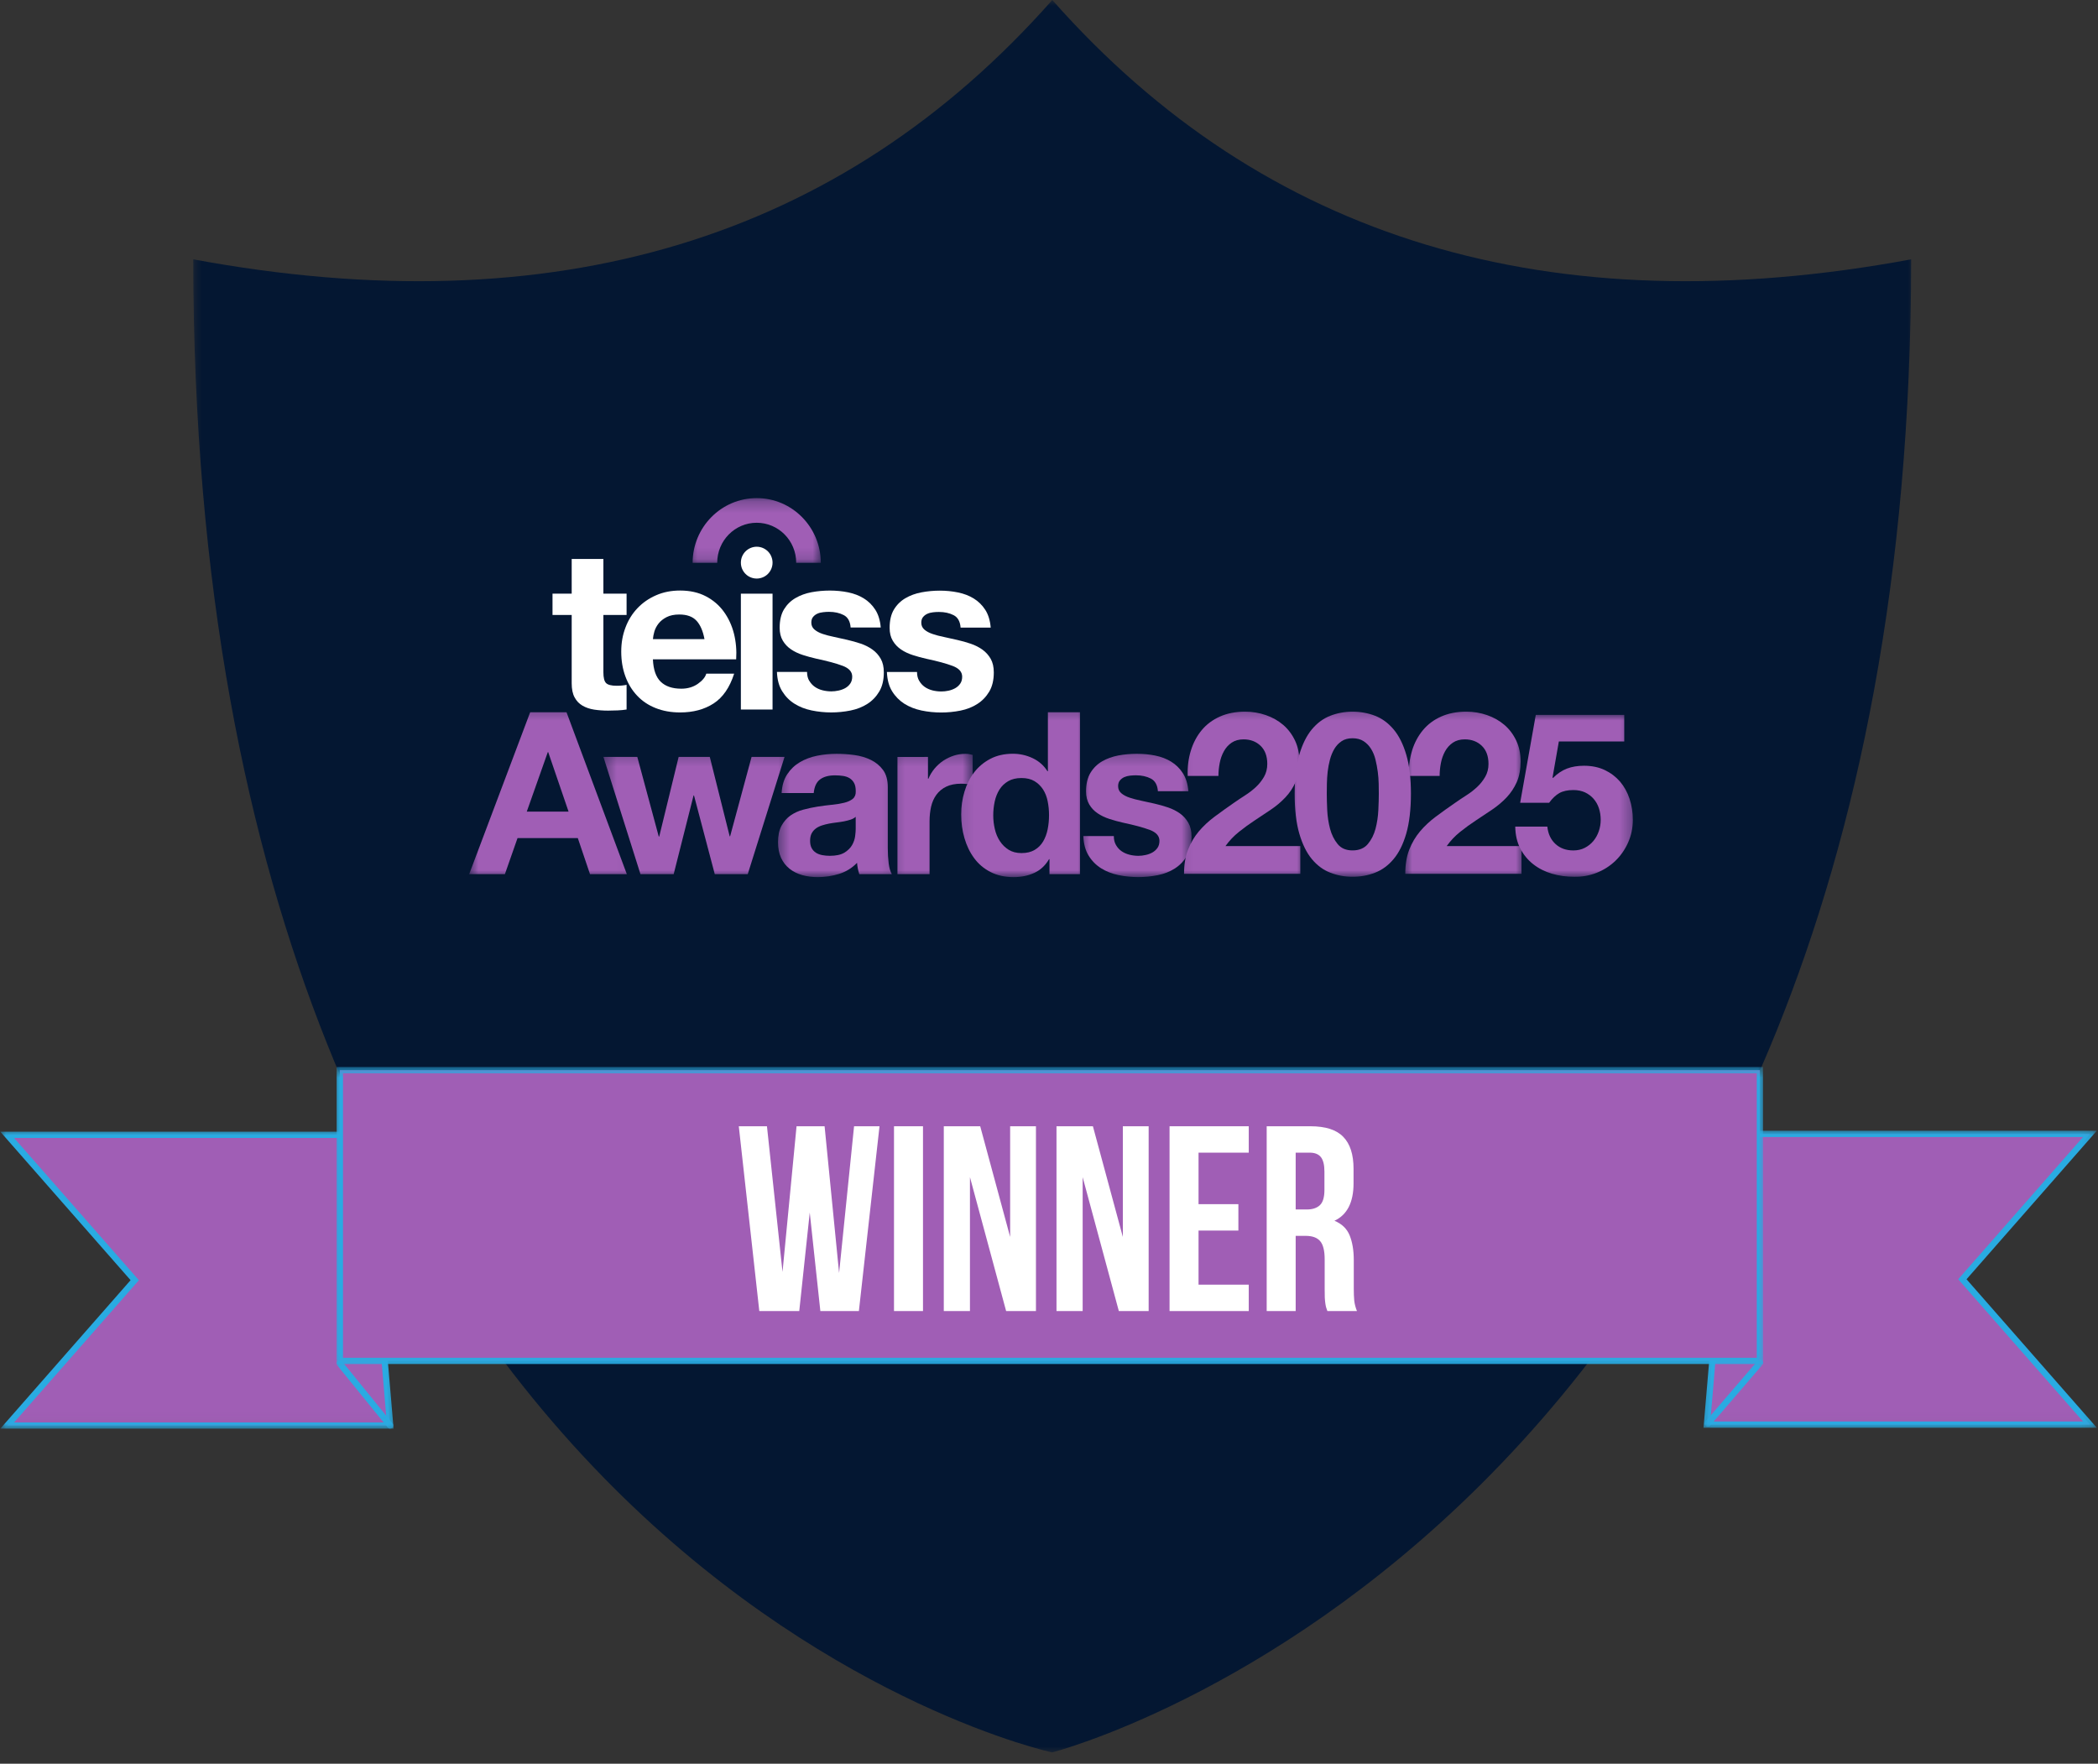 <svg fill="none" height="153" viewBox="0 0 182 153" width="182" xmlns="http://www.w3.org/2000/svg" xmlns:xlink="http://www.w3.org/1999/xlink"><rect x="0" y="0" width="182" height="153" fill="#333333" stroke="none"/><mask id="a" height="153" maskUnits="userSpaceOnUse" width="151" x="16" y="0"><path d="m16.504 0h149.679v152.133h-149.679z" fill="#fff"/></mask><mask id="b" height="27" maskUnits="userSpaceOnUse" width="35" x="0" y="97"><path d="m0 97.938h34.026v26.033h-34.026z" fill="#fff"/></mask><mask id="c" height="27" maskUnits="userSpaceOnUse" width="35" x="0" y="97"><path d="m0 97.938h34.68v26.033h-34.68z" fill="#fff"/></mask><mask id="d" height="6" maskUnits="userSpaceOnUse" width="6" x="29" y="118"><path d="m29.445 118.223h4.58v5.748h-4.58z" fill="#fff"/></mask><mask id="e" height="7" maskUnits="userSpaceOnUse" width="7" x="28" y="117"><path d="m28.791 117.568h5.889v6.403h-5.889z" fill="#fff"/></mask><mask id="f" height="27" maskUnits="userSpaceOnUse" width="35" x="147" y="97"><path d="m147.88 97.938h34.025v26.033h-34.025z" fill="#fff"/></mask><mask id="g" height="27" maskUnits="userSpaceOnUse" width="35" x="147" y="97"><path d="m147.225 97.938h34.68v26.033h-34.68z" fill="#fff"/></mask><mask id="h" height="7" maskUnits="userSpaceOnUse" width="7" x="147" y="117"><path d="m147.88 117.568h5.234v6.403h-5.234z" fill="#fff"/></mask><mask id="i" height="27" maskUnits="userSpaceOnUse" width="126" x="28" y="92"><path d="m28.791 92.563h124.323v26.314h-124.323z" fill="#fff"/></mask><mask id="j" height="16" maskUnits="userSpaceOnUse" width="12" x="102" y="61"><path d="m102.076 61.295h11.124v14.794h-11.124z" fill="#fff"/></mask><mask id="k" height="16" maskUnits="userSpaceOnUse" width="13" x="111" y="61"><path d="m111.891 61.295h11.124v14.794h-11.124z" fill="#fff"/></mask><mask id="l" height="16" maskUnits="userSpaceOnUse" width="12" x="121" y="61"><path d="m121.706 61.295h10.47v14.794h-10.47z" fill="#fff"/></mask><mask id="m" height="16" maskUnits="userSpaceOnUse" width="12" x="130" y="61"><path d="m130.867 61.95h10.855v14.14h-10.855z" fill="#fff"/></mask><mask id="n" height="6" maskUnits="userSpaceOnUse" width="13" x="59" y="43"><path d="m59.544 43.219h11.778v5.644h-11.778z" fill="#fff"/></mask><mask id="o" height="16" maskUnits="userSpaceOnUse" width="15" x="40" y="61"><path d="m40.627 61.295h14.337v14.794h-14.337z" fill="#fff"/></mask><mask id="p" height="12" maskUnits="userSpaceOnUse" width="17" x="52" y="65"><path d="m52.346 65.221h16.358v10.868h-16.358z" fill="#fff"/></mask><mask id="q" height="12" maskUnits="userSpaceOnUse" width="11" x="67" y="65"><path d="m67.397 65.221h10.469v10.868h-10.469z" fill="#fff"/></mask><mask id="r" height="12" maskUnits="userSpaceOnUse" width="8" x="77" y="65"><path d="m77.212 65.221h7.198v10.868h-7.198z" fill="#fff"/></mask><mask id="s" height="16" maskUnits="userSpaceOnUse" width="12" x="83" y="61"><path d="m83.101 61.295h11.124v14.794h-11.124z" fill="#fff"/></mask><mask id="t" height="12" maskUnits="userSpaceOnUse" width="11" x="93" y="65"><path d="m93.57 65.221h9.815v10.868h-9.815z" fill="#fff"/></mask><g mask="url(#a)"><path d="m165.79 22.498c0 110.519-74.518 129.523-74.518 129.523s-74.505-15.993-74.505-129.523c31.296 5.797 56.132-1.695 74.518-22.498 18.388 20.803 43.222 28.295 74.505 22.498z" fill="#041732"/></g><g mask="url(#b)"><path d="m33.849 123.669h-33.225l11.065-12.611-11.065-12.614h31.084z" fill="#a05eb5"/></g><g mask="url(#c)"><path d="m34.143 123.937h-34.118l11.303-12.882-11.303-12.882h31.93zm-32.924-.542h32.333l-2.096-24.68h-30.237l10.83 12.343-10.83 12.34z" fill="#29abe2"/></g><g mask="url(#d)"><path d="m29.478 118.284 4.371 5.385z" fill="#a05eb5"/></g><g mask="url(#e)"><path d="m33.849 123.938c-.079 0-.156-.033-.21-.1l-4.373-5.385c-.092-.115-.077-.287.041-.381.115-.092.286-.077.381.041l4.371 5.385c.095.115.077.286-.038.378-.051.041-.113.062-.171.062z" fill="#29abe2"/></g><g mask="url(#f)"><path d="m148.082 123.585h33.225l-11.075-12.611 11.075-12.612h-31.086z" fill="#a05eb5"/></g><g mask="url(#g)"><path d="m181.9 123.856h-34.12l2.188-25.765h31.93l-11.303 12.883 11.303 12.882zm-33.53-.542h32.334l-10.83-12.34 10.83-12.341h-30.238z" fill="#29abe2"/></g><g mask="url(#h)"><path d="m152.69 118.207-4.534 5.283z" fill="#a05eb5"/><path d="m148.156 123.758c-.064 0-.126-.02-.177-.064-.115-.097-.128-.268-.03-.383l4.539-5.281c.097-.115.266-.128.381-.03.112.099.125.268.028.383l-4.537 5.281c-.054.064-.13.094-.204.094z" fill="#29abe2"/></g><path d="m29.478 92.834h123.184v25.223h-123.184z" fill="#a05eb5"/><g mask="url(#i)"><path d="m152.941 118.327h-123.736v-25.764h123.736zm-123.187-.541h122.647v-24.681h-122.647z" fill="#29abe2"/></g><g mask="url(#j)"><path d="m103.306 65.116c.207-.677.521-1.268.94-1.774.419-.504.946-.897 1.58-1.181.634-.281 1.362-.424 2.188-.424.628 0 1.227.1 1.794.296.57.197 1.071.478 1.503.846.429.368.774.823 1.03 1.36.253.539.381 1.145.381 1.812 0 .67-.11 1.293-.332 1.794-.223.498-.517.943-.885 1.329-.365.389-.779.739-1.245 1.053-.465.317-.933.629-1.403.935-.47.309-.928.642-1.372.997-.445.353-.839.767-1.179 1.24h6.495v2.403h-10.086c0-.8.115-1.498.345-2.088.228-.59.539-1.119.931-1.585.393-.465.853-.897 1.385-1.291.529-.394 1.089-.795 1.677-1.201.301-.21.621-.424.961-.642.34-.217.649-.455.933-.718.281-.263.516-.56.705-.887.189-.33.284-.703.284-1.122 0-.67-.194-1.194-.578-1.567-.386-.373-.882-.562-1.482-.562-.404 0-.747.097-1.03.286-.282.192-.507.44-.675.749-.171.309-.292.649-.363 1.025-.072.373-.11.744-.11 1.112h-2.666c-.028-.787.064-1.518.274-2.196z" fill="#a05eb5"/></g><g mask="url(#k)"><path d="m112.712 65.472c.268-.912.631-1.646 1.089-2.198.46-.55.991-.946 1.6-1.181.608-.238 1.252-.355 1.932-.355.683 0 1.345.118 1.953.355.608.235 1.145.631 1.608 1.181.465.552.83 1.283 1.099 2.198.268.912.404 2.037.404 3.377s-.136 2.533-.404 3.458c-.269.925-.634 1.664-1.099 2.216-.463.552-1 .946-1.608 1.181-.608.238-1.26.355-1.953.355s-1.324-.118-1.932-.355c-.609-.235-1.14-.629-1.6-1.181-.458-.552-.821-1.291-1.089-2.216-.269-.925-.401-2.078-.401-3.458 0-1.378.132-2.464.401-3.377zm2.423 4.805c.028.557.11 1.097.245 1.615.138.519.358.961.66 1.329.299.368.731.552 1.293.552s1.017-.184 1.324-.552c.307-.365.532-.81.67-1.329.135-.519.217-1.058.243-1.615.028-.557.04-1.035.04-1.429 0-.235-.002-.521-.01-.856-.007-.335-.033-.68-.079-1.035-.046-.353-.112-.706-.197-1.053-.084-.348-.212-.659-.383-.935-.169-.276-.386-.498-.647-.67-.261-.171-.583-.256-.961-.256s-.698.084-.951.256c-.255.171-.465.394-.629.67-.163.276-.291.588-.383.935s-.156.7-.197 1.053c-.038.355-.061.7-.066 1.035-.008.335-.01.621-.01.856 0 .394.012.872.038 1.429z" fill="#a05eb5"/></g><g mask="url(#l)"><path d="m122.493 65.116c.21-.677.524-1.268.944-1.774.416-.504.943-.897 1.579-1.181.634-.281 1.363-.424 2.188-.424.626 0 1.227.1 1.794.296.57.197 1.069.478 1.501.846.432.368.774.823 1.03 1.36.255.539.383 1.145.383 1.812 0 .67-.112 1.293-.332 1.794-.225.498-.516.943-.884 1.329-.366.389-.783.739-1.245 1.053-.465.317-.933.629-1.403.935-.473.309-.931.642-1.376.997-.444.353-.835.767-1.175 1.24h6.494v2.403h-10.085c0-.8.115-1.498.342-2.088.23-.59.542-1.119.933-1.585s.854-.897 1.383-1.291 1.089-.795 1.679-1.201c.299-.21.619-.424.961-.642.34-.217.649-.455.93-.718.282-.263.517-.56.706-.887.192-.33.286-.703.286-1.122 0-.67-.194-1.194-.577-1.567-.386-.373-.882-.562-1.483-.562-.404 0-.749.097-1.03.286-.281.192-.506.44-.677.749-.169.309-.292.649-.363 1.025-.072.373-.108.744-.108 1.112h-2.668c-.026-.787.066-1.518.276-2.196z" fill="#a05eb5"/></g><g mask="url(#m)"><path d="m135.23 64.319-.549 3.131.038.041c.378-.381.785-.654 1.217-.818.432-.164.922-.245 1.472-.245.68 0 1.283.125 1.805.373.523.25.963.585 1.326 1.004.358.422.634.918.823 1.488.189.573.286 1.178.286 1.822 0 .708-.138 1.367-.414 1.981-.273.611-.644 1.14-1.106 1.585-.466.445-1.005.79-1.621 1.033-.613.245-1.268.358-1.96.345-.668 0-1.307-.087-1.915-.266-.608-.179-1.147-.45-1.618-.818-.47-.365-.846-.823-1.13-1.367-.281-.547-.426-1.178-.439-1.902h2.786c.064.631.299 1.132.705 1.508.407.373.923.56 1.549.56.366 0 .698-.074.992-.225s.542-.348.746-.593c.202-.243.358-.524.471-.846.112-.322.166-.652.166-.994s-.051-.69-.156-1.004c-.105-.317-.261-.591-.47-.828-.21-.235-.461-.419-.747-.552-.289-.13-.621-.197-1.002-.197-.496 0-.902.089-1.216.266-.312.179-.606.458-.882.838h-2.513l1.355-7.625h7.673v2.305z" fill="#a05eb5"/></g><path d="m54.356 51.5v1.848h-2.012v4.974c0 .468.077.78.233.933.153.156.463.235.928.235.156 0 .304-.008.445-.021.141-.013.279-.033.406-.059v2.139c-.23.038-.491.064-.774.077-.281.013-.56.02-.831.02-.427 0-.831-.031-1.209-.087-.381-.059-.718-.174-1.01-.343-.289-.166-.519-.406-.685-.718-.171-.312-.253-.718-.253-1.224v-5.927h-1.664v-1.848h1.664v-3.011h2.75v3.011z" fill="#fff"/><path d="m57.318 59.141c.414.401 1.007.603 1.784.603.552 0 1.03-.141 1.431-.419.399-.279.644-.573.736-.884h2.418c-.386 1.204-.982 2.065-1.782 2.584-.8.519-1.769.779-2.904.779-.787 0-1.495-.128-2.129-.381-.634-.251-1.168-.611-1.605-1.079-.44-.465-.78-1.022-1.017-1.672-.238-.647-.358-1.36-.358-2.137 0-.779.123-1.452.368-2.098.243-.649.593-1.209 1.045-1.682.45-.473.989-.846 1.615-1.117.626-.274 1.319-.409 2.081-.409.851 0 1.595.166 2.226.496.634.33 1.153.774 1.559 1.332s.7 1.191.882 1.904c.179.713.243 1.457.194 2.234h-7.223c.038.895.263 1.544.677 1.945zm3.108-5.286c-.327-.363-.828-.547-1.5-.547-.44 0-.803.077-1.094.225-.291.148-.521.332-.698.552-.174.222-.296.455-.368.7-.069.245-.113.468-.125.662h4.473c-.128-.7-.358-1.232-.688-1.595z" fill="#fff"/><path d="m64.27 51.501h2.748v10.05h-2.748z" fill="#fff"/><path d="m70.203 59.053c.123.212.281.389.475.524.192.135.414.238.667.302.251.064.514.097.782.097.194 0 .399-.023.611-.069.215-.046.406-.115.583-.212.174-.097.32-.227.434-.389.115-.164.174-.368.174-.613 0-.414-.274-.726-.826-.933-.547-.207-1.311-.414-2.293-.621-.399-.092-.79-.197-1.171-.322-.381-.123-.721-.284-1.017-.486-.296-.199-.537-.453-.716-.757-.181-.304-.271-.677-.271-1.117 0-.649.125-1.181.376-1.595.253-.414.585-.741.999-.982.411-.24.877-.409 1.393-.506.514-.095 1.045-.143 1.587-.143s1.068.051 1.577.153c.511.105.966.279 1.365.524.401.248.734.575.999.984.263.409.422.923.473 1.544h-2.612c-.041-.532-.24-.892-.601-1.079-.363-.187-.787-.281-1.278-.281-.156 0-.325.01-.503.031-.181.018-.348.059-.496.125-.146.064-.274.159-.376.281-.105.123-.156.289-.156.496 0 .245.089.447.271.601.181.156.417.284.706.381.291.097.624.184.999.261.373.079.754.164 1.14.253.401.092.792.202 1.173.33.381.13.718.302 1.017.516.296.212.534.48.716.797.179.317.268.708.268 1.176 0 .659-.13 1.214-.394 1.661-.266.447-.611.808-1.038 1.079-.424.271-.915.463-1.462.573-.55.11-1.107.166-1.674.166s-1.15-.059-1.705-.176c-.555-.115-1.048-.309-1.482-.583-.432-.271-.787-.631-1.063-1.079-.279-.445-.429-1.007-.455-1.679h2.612c0 .296.061.552.184.767z" fill="#fff"/><path d="m67.018 48.809c0 .184-.036.36-.105.529s-.169.317-.296.447c-.13.13-.279.23-.447.299s-.343.105-.526.105c-.181 0-.358-.036-.527-.105-.166-.069-.317-.169-.445-.299-.128-.13-.228-.279-.299-.447-.069-.169-.102-.345-.102-.529 0-.181.033-.358.102-.527.072-.171.171-.32.299-.45.128-.128.279-.228.445-.299.169-.069.345-.105.527-.105.184 0 .358.036.526.105.169.072.317.171.447.299.128.13.228.279.296.45.069.169.105.345.105.527z" fill="#fff"/><g mask="url(#n)"><path d="m71.202 48.825h-2.132c0-1.93-1.539-3.476-3.428-3.476-1.886 0-3.425 1.546-3.425 3.476h-2.132c0-3.088 2.482-5.615 5.559-5.615 3.075 0 5.559 2.528 5.559 5.615z" fill="#a05eb5"/></g><path d="m79.742 59.061c.123.215.281.389.475.526.192.136.414.235.667.302.251.064.514.095.782.095.194 0 .399-.02.611-.066.215-.046.406-.118.583-.215.174-.097.32-.228.434-.389.115-.161.174-.365.174-.611 0-.417-.274-.726-.823-.933-.549-.207-1.314-.417-2.295-.624-.399-.089-.79-.197-1.171-.32-.381-.123-.721-.284-1.017-.486s-.537-.455-.716-.759c-.181-.304-.271-.675-.271-1.117 0-.647.125-1.178.376-1.592.253-.417.585-.741.999-.982.411-.24.877-.409 1.393-.506.516-.097 1.045-.146 1.587-.146s1.068.051 1.577.156c.511.105.966.279 1.365.524.401.248.734.573.999.982.263.409.422.923.473 1.546h-2.612c-.041-.532-.24-.892-.601-1.079s-.787-.281-1.278-.281c-.156 0-.325.008-.503.028-.181.021-.348.061-.496.128-.146.064-.274.159-.376.281-.105.123-.156.289-.156.493 0 .248.089.447.271.603s.417.281.706.378c.291.1.624.187.999.263.373.077.754.161 1.14.253.401.089.792.199 1.173.33.381.13.718.302 1.017.514.296.215.534.48.716.797.179.317.268.711.268 1.176 0 .662-.13 1.217-.394 1.664-.266.445-.611.805-1.038 1.076-.424.274-.915.465-1.462.575-.549.11-1.107.164-1.674.164-.567 0-1.15-.056-1.705-.174-.555-.118-1.048-.312-1.482-.583-.429-.274-.787-.634-1.063-1.079-.279-.447-.429-1.01-.455-1.682h2.612c0 .299.061.555.186.767z" fill="#fff"/><g mask="url(#o)"><path d="m49.146 61.789 5.232 14.045h-3.195l-1.058-3.129h-5.23l-1.097 3.129h-3.098l5.291-14.045zm.176 8.616-1.764-5.155h-.038l-1.822 5.155z" fill="#a05eb5"/></g><g mask="url(#p)"><path d="m62.006 75.833-1.802-6.827h-.038l-1.725 6.827h-2.881l-3.213-10.17h2.939l1.861 6.904h.041l1.684-6.904h2.702l1.725 6.883h.038l1.861-6.883h2.86l-3.192 10.17z" fill="#a05eb5"/></g><g mask="url(#q)"><path d="m67.805 68.792c.038-.657.202-1.201.491-1.633.286-.432.652-.78 1.097-1.043.445-.261.943-.447 1.5-.56.555-.11 1.112-.166 1.674-.166.509 0 1.025.036 1.549.107.521.072.997.215 1.429.424.432.21.785.501 1.058.874.274.373.411.869.411 1.485v5.291c0 .46.026.897.077 1.319.054.419.146.734.276.943h-2.822c-.054-.159-.095-.317-.128-.483-.033-.164-.056-.33-.069-.501-.442.46-.966.78-1.567.964-.601.184-1.214.276-1.84.276-.483 0-.935-.059-1.352-.176-.419-.118-.785-.302-1.099-.552-.314-.248-.557-.562-.734-.943-.176-.381-.263-.833-.263-1.357 0-.578.1-1.053.302-1.426.204-.373.465-.672.785-.895.32-.222.685-.391 1.097-.501s.826-.199 1.245-.266c.419-.064.831-.118 1.235-.159.406-.038.764-.097 1.079-.176.314-.077.56-.192.744-.343.181-.151.268-.371.256-.659 0-.302-.049-.542-.148-.718-.097-.176-.228-.314-.391-.414-.164-.097-.353-.164-.57-.194-.215-.033-.447-.049-.695-.049-.55 0-.979.118-1.293.353-.314.235-.496.629-.55 1.181h-2.781zm6.426 2.065c-.118.105-.263.187-.44.245-.176.059-.365.107-.57.148-.202.038-.414.071-.636.097-.222.028-.442.059-.667.1-.207.041-.414.092-.616.158-.202.067-.378.153-.529.266-.148.11-.271.251-.363.422-.089.171-.135.386-.135.649 0 .263.046.46.135.629.092.171.217.304.373.404.159.1.34.166.55.207.21.038.424.059.647.059.55 0 .971-.092 1.273-.276.299-.184.521-.404.667-.659.143-.256.23-.514.263-.777.033-.261.049-.47.049-.629z" fill="#a05eb5"/></g><g mask="url(#r)"><path d="m80.501 65.663v1.889h.038c.133-.314.307-.606.529-.874s.478-.498.764-.69c.289-.189.596-.337.92-.442.327-.105.667-.156 1.02-.156.181 0 .386.031.608.097v2.597c-.13-.026-.289-.049-.47-.069-.184-.021-.36-.031-.529-.031-.509 0-.941.087-1.293.256-.353.171-.636.404-.851.698-.217.296-.371.641-.463 1.033-.089.394-.136.821-.136 1.278v4.585h-2.784v-10.17z" fill="#a05eb5"/></g><g mask="url(#s)"><path d="m91.004 74.535c-.327.552-.754.948-1.283 1.189-.529.243-1.127.365-1.794.365-.757 0-1.424-.148-1.999-.442-.575-.296-1.048-.695-1.419-1.201-.373-.503-.654-1.084-.844-1.741-.189-.654-.284-1.337-.284-2.045 0-.711.095-1.342.284-1.978.189-.634.47-1.196.844-1.682.373-.486.838-.874 1.401-1.171.56-.294 1.214-.442 1.958-.442.601 0 1.173.128 1.715.383.542.256.969.634 1.283 1.132h.038v-5.114h2.784v14.043h-2.646v-1.298h-.038zm-.118-5.025c-.079-.389-.212-.728-.401-1.025-.192-.294-.434-.532-.736-.716s-.68-.276-1.135-.276c-.458 0-.844.092-1.158.276-.312.184-.565.424-.754.726-.189.304-.327.647-.411 1.033-.084.389-.128.79-.128 1.212 0 .394.046.787.138 1.181.089.394.238.744.44 1.05.202.309.458.557.764.749.307.189.675.284 1.107.284.458 0 .838-.092 1.145-.276.307-.181.552-.427.736-.736.181-.309.312-.659.391-1.053.079-.394.118-.8.118-1.219 0-.419-.038-.823-.118-1.209z" fill="#a05eb5"/></g><g mask="url(#t)"><path d="m96.811 73.306c.125.217.284.394.48.532.197.136.422.238.675.304.256.066.521.1.795.1.194 0 .401-.023.616-.072.215-.043.412-.118.588-.215.176-.1.322-.23.44-.394.117-.164.176-.371.176-.621 0-.419-.276-.734-.831-.943-.557-.21-1.329-.419-2.323-.629-.404-.092-.8-.199-1.183-.325-.386-.123-.729-.289-1.03-.493-.299-.202-.542-.458-.723-.767-.184-.307-.276-.685-.276-1.13 0-.657.128-1.194.383-1.613.253-.419.591-.751 1.007-.994.419-.24.889-.411 1.411-.511.524-.097 1.058-.146 1.608-.146.55 0 1.081.051 1.595.156.516.105.976.281 1.383.532.404.248.741.58 1.009.994.266.411.427.933.481 1.564h-2.645c-.041-.539-.243-.902-.609-1.094-.365-.189-.797-.284-1.293-.284-.159 0-.327.01-.509.028-.184.02-.35.064-.501.128-.148.067-.276.161-.381.286-.105.125-.158.291-.158.501 0 .251.092.453.276.611.181.156.422.284.716.383.291.097.629.187 1.007.266.378.077.764.164 1.155.253.406.092.803.204 1.186.335.386.133.729.307 1.028.521.301.217.541.486.725.808.182.322.277.718.277 1.188 0 .67-.136 1.229-.404 1.684-.266.452-.616.815-1.048 1.091-.432.276-.923.468-1.48.58-.555.11-1.12.166-1.695.166-.573 0-1.163-.059-1.723-.176-.562-.118-1.061-.314-1.5-.59-.437-.276-.797-.639-1.076-1.091-.281-.453-.435-1.02-.463-1.702h2.646c0 .302.061.562.187.777z" fill="#a05eb5"/></g><g fill="#fff"><path d="m70.245 105.186-.91 8.547h-3.466l-1.779-16.031h2.443l1.35 12.637 1.217-12.637h2.433l1.258 12.729 1.298-12.729h2.208l-1.789 16.031h-3.343z"/><path d="m77.554 97.702h2.515v16.031h-2.515z"/><path d="m84.143 102.118v11.615h-2.27v-16.031h3.159l2.597 9.6v-9.6h2.239v16.031h-2.587z"/><path d="m93.92 102.118v11.615h-2.27v-16.031h3.159l2.597 9.6v-9.6h2.239v16.031h-2.587z"/><path d="m103.973 104.46h3.456v2.29h-3.456v4.693h4.356v2.29h-6.871v-16.031h6.871v2.29h-4.356z"/><path d="m115.149 113.733c-.036-.107-.069-.207-.102-.297-.028-.094-.051-.209-.072-.347-.02-.136-.038-.309-.051-.522-.008-.217-.01-.485-.01-.807v-2.515c0-.749-.131-1.273-.389-1.575-.26-.307-.68-.46-1.257-.46h-.869v6.523h-2.515v-16.031h3.793c1.313 0 2.264.307 2.852.92.593.608.89 1.531.89 2.771v1.257c0 1.651-.552 2.735-1.657 3.251.639.261 1.079.683 1.319 1.268.238.588.358 1.304.358 2.147v2.474c0 .397.013.744.041 1.043.033.294.112.593.235.9zm-2.75-13.741v4.928h.981c.476 0 .849-.123 1.115-.368.265-.246.398-.688.398-1.329v-1.585c0-.578-.102-.997-.306-1.258-.205-.258-.53-.388-.972-.388z"/></g></svg>